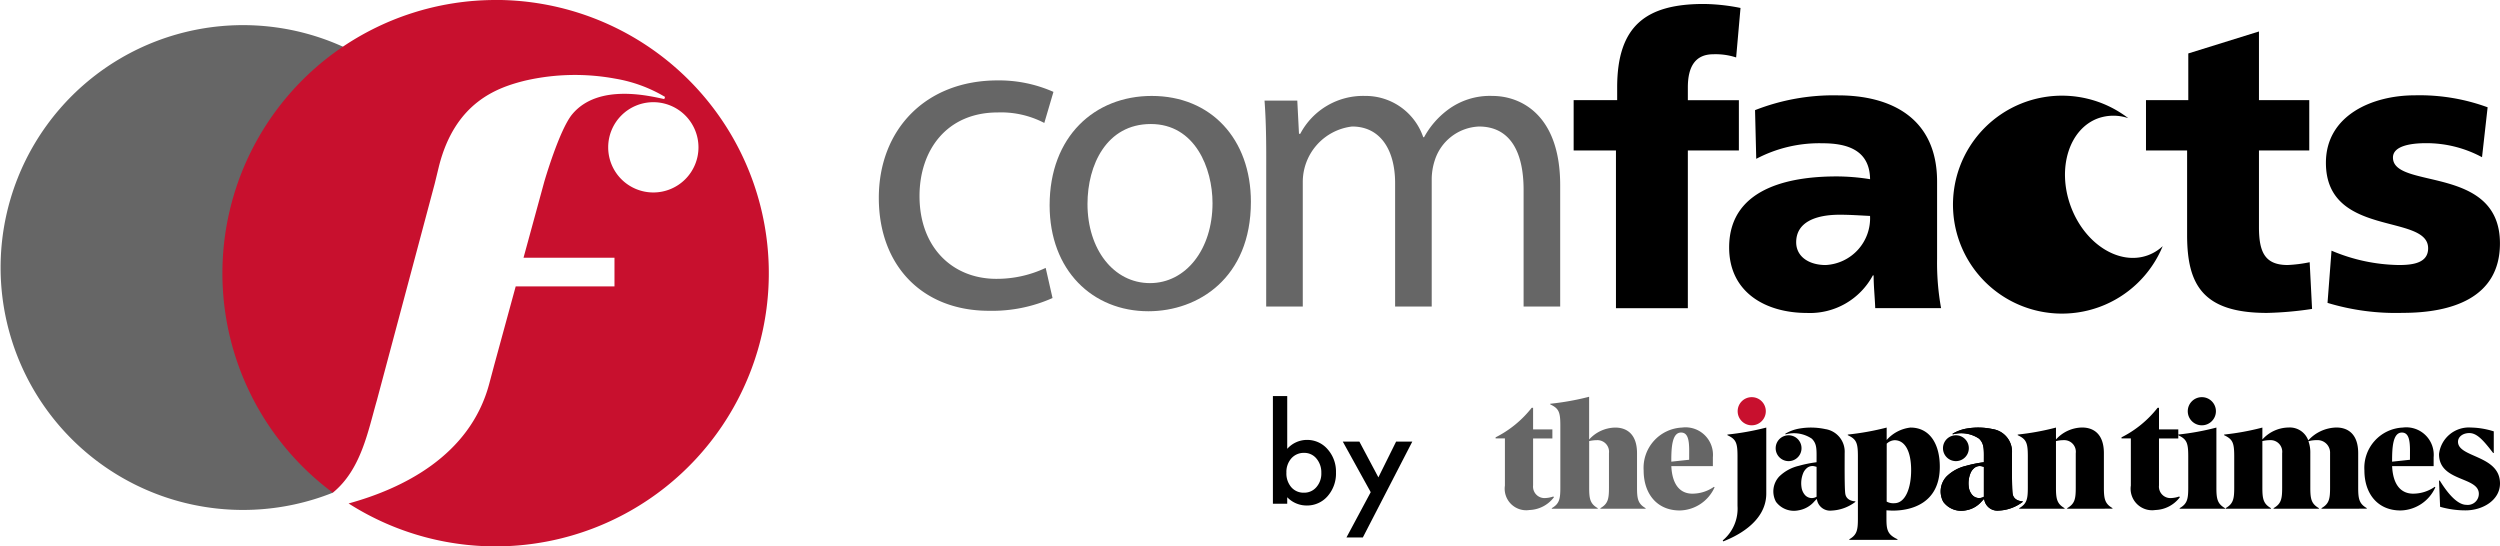 <svg id="logo_comfacts" xmlns="http://www.w3.org/2000/svg" width="195.954" height="42.834" viewBox="0 0 195.954 42.834">
  <g id="グループ_1739" data-name="グループ 1739">
    <g id="グループ_1737" data-name="グループ 1737" transform="translate(68.883 0.309)">
      <path id="パス_561" data-name="パス 561" d="M336.691,403.229h-3.316v-3.942h3.411v-1c0-4.85,2.283-6.54,6.789-6.54a15.337,15.337,0,0,1,2.879.313l-.343,3.879a5.17,5.17,0,0,0-1.785-.25c-1.438,0-2,1-2,2.6v1h4v3.942h-4v12.36h-5.634Z" transform="translate(-278.913 -391.745)"/>
      <path id="パス_562" data-name="パス 562" d="M361.827,418.42c-.032-.875-.126-1.721-.126-2.566h-.062a5.592,5.592,0,0,1-5.163,2.943c-3.223,0-6.1-1.6-6.1-5.132,0-4.977,5.413-5.57,8.418-5.57a16.654,16.654,0,0,1,2.629.218c-.031-2.221-1.69-2.816-3.723-2.816a10.6,10.6,0,0,0-5.2,1.22l-.094-3.817a16.853,16.853,0,0,1,6.509-1.158c4.161,0,7.76,1.783,7.76,6.76v6.07a19.977,19.977,0,0,0,.313,3.849Zm-3.88-3.38a3.669,3.669,0,0,0,3.473-3.848c-.72-.032-1.533-.094-2.378-.094-1.91,0-3.411.594-3.411,2.159C355.632,414.385,356.633,415.041,357.947,415.041Z" transform="translate(-283.726 -394.576)"/>
      <path id="パス_563" data-name="パス 563" d="M395.958,400.14h3.316v-3.662l5.539-1.722v5.383h3.943v3.942h-3.943v6.008c0,1.972.47,2.972,2.254,2.972a10.8,10.8,0,0,0,1.721-.219l.187,3.661a26.928,26.928,0,0,1-3.535.313c-5.038,0-6.259-2.222-6.259-6.1v-6.633h-3.223Z" transform="translate(-296.635 -392.598)"/>
      <path id="パス_564" data-name="パス 564" d="M416.071,413.914a13.941,13.941,0,0,0,5.288,1.126c1.158,0,2.285-.186,2.285-1.313,0-2.754-8.012-.814-8.012-6.7,0-3.755,3.694-5.288,6.948-5.288a15.491,15.491,0,0,1,5.727.938l-.439,3.912a9.186,9.186,0,0,0-4.381-1.1c-1.22,0-2.6.219-2.6,1.126,0,2.535,8.386.533,8.386,6.729,0,4.349-3.911,5.445-7.6,5.445a18.433,18.433,0,0,1-5.915-.782Z" transform="translate(-302.206 -394.576)"/>
      <g id="グループ_1736" data-name="グループ 1736" transform="translate(30.889 30.737)">
        <g id="グループ_1734" data-name="グループ 1734">
          <path id="パス_565" data-name="パス 565" d="M301.613,434.624v4.135a2.074,2.074,0,0,1,1.529-.7,2.1,2.1,0,0,1,1.638.735,2.619,2.619,0,0,1,.654,1.818,2.68,2.68,0,0,1-.659,1.859,2.125,2.125,0,0,1-1.653.729,2.1,2.1,0,0,1-1.509-.649v.51H300.49v-8.436Zm2.672,6.039a1.682,1.682,0,0,0-.379-1.139,1.217,1.217,0,0,0-.964-.449,1.294,1.294,0,0,0-1.009.434,1.614,1.614,0,0,0-.384,1.119,1.638,1.638,0,0,0,.379,1.134,1.263,1.263,0,0,0,1,.434,1.239,1.239,0,0,0,.969-.434A1.6,1.6,0,0,0,304.286,440.663Z" transform="translate(-300.49 -434.624)"/>
          <path id="パス_566" data-name="パス 566" d="M310.322,443.566l-2.188-3.961h1.3l1.489,2.8,1.388-2.8h1.269l-3.876,7.512h-1.284Z" transform="translate(-302.655 -436.035)"/>
        </g>
        <g id="グループ_1735" data-name="グループ 1735" transform="translate(17.455 0.053)">
          <path id="パス_567" data-name="パス 567" d="M329.413,442.916a2.507,2.507,0,0,1-1.915,1A1.687,1.687,0,0,1,325.572,442v-3.694h-.731v-.085a8.41,8.41,0,0,0,2.829-2.316h.11V437.6h1.512v.707h-1.512v3.682a.9.9,0,0,0,.987.988,2.1,2.1,0,0,0,.6-.122Z" transform="translate(-324.841 -435.04)" fill="#666"/>
          <path id="パス_568" data-name="パス 568" d="M334.751,443.476v-.048c.6-.342.671-.732.671-1.61v-2.694a.911.911,0,0,0-.951-1.024,2.66,2.66,0,0,0-.6.073v3.645c0,.878.073,1.268.67,1.61v.048h-3.6v-.048c.6-.342.67-.732.67-1.61v-4.864c0-1.073-.122-1.341-.792-1.659v-.049a20.692,20.692,0,0,0,3.048-.548v3.353a2.809,2.809,0,0,1,2.048-.938c.89,0,1.707.5,1.707,2.011v2.694c0,.878.073,1.268.671,1.61v.048Z" transform="translate(-326.536 -434.698)" fill="#666"/>
          <path id="パス_569" data-name="パス 569" d="M346.59,442.748a3.058,3.058,0,0,1-2.73,1.816c-1.8,0-2.829-1.329-2.829-3.133a3.159,3.159,0,0,1,3-3.365,2.153,2.153,0,0,1,2.426,2.328v.695H343.2c.074,1.561.768,2.158,1.646,2.158a2.943,2.943,0,0,0,1.695-.537ZM344.6,439.87c0-.842-.11-1.414-.634-1.414-.708,0-.768,1.162-.768,2.234v.049l1.4-.15Z" transform="translate(-329.426 -435.652)" fill="#666"/>
          <path id="パス_570" data-name="パス 570" d="M425.4,442.748a3.06,3.06,0,0,1-2.731,1.816c-1.8,0-2.829-1.329-2.829-3.133a3.159,3.159,0,0,1,3-3.365,2.153,2.153,0,0,1,2.426,2.328v.695h-3.254c.073,1.561.768,2.158,1.646,2.158a2.947,2.947,0,0,0,1.695-.537Zm-1.988-2.877c0-.842-.11-1.414-.634-1.414-.707,0-.768,1.162-.768,2.234v.049l1.4-.15Z" transform="translate(-351.741 -435.652)"/>
          <path id="パス_571" data-name="パス 571" d="M397.854,442.916a2.5,2.5,0,0,1-1.914,1A1.687,1.687,0,0,1,394.014,442v-3.694h-.732v-.085a8.4,8.4,0,0,0,2.829-2.316h.11V437.6h1.512v.707H396.22v3.682a.9.9,0,0,0,.988.988,2.085,2.085,0,0,0,.6-.122Z" transform="translate(-344.222 -435.04)"/>
          <path id="パス_572" data-name="パス 572" d="M399.595,444.381c.6-.341.671-.731.671-1.609v-2.451c0-1.073-.122-1.341-.793-1.658v-.049a19.976,19.976,0,0,0,3-.548v4.706c0,.877.073,1.267.671,1.609v.049h-3.548Z" transform="translate(-345.975 -435.652)"/>
          <path id="パス_573" data-name="パス 573" d="M400.528,435.846a1.1,1.1,0,0,1,2.206,0,1.1,1.1,0,1,1-2.206,0" transform="translate(-346.274 -434.712)"/>
          <path id="パス_574" data-name="パス 574" d="M412.138,444.429v-.048c.6-.342.67-.732.67-1.61v-2.694a.981.981,0,0,0-1.048-1.024,2.243,2.243,0,0,0-.647.085,2.62,2.62,0,0,1,.146.939v2.694c0,.878.074,1.268.671,1.61v.048h-3.548v-.048c.6-.342.67-.732.67-1.61v-2.694a.91.91,0,0,0-.951-1.024,2.661,2.661,0,0,0-.6.073v3.645c0,.878.073,1.268.671,1.61v.048h-3.548v-.048c.6-.342.671-.732.671-1.61v-2.45c0-1.073-.123-1.341-.793-1.658v-.049a19.976,19.976,0,0,0,3-.548V439a2.809,2.809,0,0,1,2.048-.938,1.538,1.538,0,0,1,1.548,1.011,3.052,3.052,0,0,1,2.207-1.011c.89,0,1.707.5,1.707,2.011v2.694c0,.878.073,1.268.67,1.61v.048Z" transform="translate(-347.4 -435.652)"/>
          <path id="パス_575" data-name="パス 575" d="M428,442.223h.061c.72,1.171,1.451,1.9,2.085,1.9a.868.868,0,0,0,.975-.865c0-1.366-3.121-.927-3.121-3.109a2.356,2.356,0,0,1,2.5-2.085,6.309,6.309,0,0,1,1.792.3v1.695h-.049c-.768-1-1.268-1.561-1.865-1.561-.513,0-.89.292-.89.682,0,1.256,3.292,1.036,3.292,3.267,0,1.3-1.341,2.11-2.694,2.11a7.142,7.142,0,0,1-2-.28Z" transform="translate(-354.053 -435.652)"/>
          <path id="パス_576" data-name="パス 576" d="M361.639,443.847s-.683.009-.787-.576c-.07-.4-.052-2.37-.052-3.208a1.79,1.79,0,0,0-1.518-1.877,5.353,5.353,0,0,0-2.026-.043,3.22,3.22,0,0,0-1.113.409l.018.048a2.5,2.5,0,0,1,2.064.338c.421.421.372.844.372,1.846a9.57,9.57,0,0,0-1.381.278,3.269,3.269,0,0,0-1.546.84,1.711,1.711,0,0,0-.254,1.983,1.753,1.753,0,0,0,1.775.667,2.08,2.08,0,0,0,1.235-.7l.182-.191.029.091a1.042,1.042,0,0,0,1.123.822,3.342,3.342,0,0,0,1.88-.682Zm-3.041-.36a.718.718,0,0,1-.945-.178,1.159,1.159,0,0,1-.237-.575,2.1,2.1,0,0,1,.113-1.043,1.041,1.041,0,0,1,.34-.475.676.676,0,0,1,.594-.107c.039.009.077.019.115.029a.189.189,0,0,1,.02.008Z" transform="translate(-333.439 -435.652)"/>
          <path id="パス_577" data-name="パス 577" d="M356.479,440.935a1.013,1.013,0,1,0-1.013-1.013,1.013,1.013,0,0,0,1.013,1.013" transform="translate(-333.513 -435.89)"/>
          <path id="パス_578" data-name="パス 578" d="M379.934,443.847s-.683.009-.786-.576c-.071-.4-.052-2.37-.053-3.208a1.789,1.789,0,0,0-1.518-1.877,5.353,5.353,0,0,0-2.026-.043,3.22,3.22,0,0,0-1.113.409l.017.048a2.505,2.505,0,0,1,2.065.338c.421.421.371.844.371,1.846a9.591,9.591,0,0,0-1.381.278,3.269,3.269,0,0,0-1.546.84,1.712,1.712,0,0,0-.254,1.983,1.753,1.753,0,0,0,1.775.667,2.082,2.082,0,0,0,1.236-.7c.055-.059.112-.118.181-.191l.029.091a1.043,1.043,0,0,0,1.123.822,3.342,3.342,0,0,0,1.88-.682Zm-3.042-.36a.717.717,0,0,1-.944-.178,1.154,1.154,0,0,1-.238-.575,2.1,2.1,0,0,1,.113-1.043,1.042,1.042,0,0,1,.341-.475.675.675,0,0,1,.594-.107c.039.009.077.019.115.029l.019.008Z" transform="translate(-338.62 -435.652)"/>
          <path id="パス_579" data-name="パス 579" d="M374.775,440.935a1.013,1.013,0,1,0-1.014-1.013,1.013,1.013,0,0,0,1.014,1.013" transform="translate(-338.694 -435.89)"/>
          <path id="パス_580" data-name="パス 580" d="M363.473,446.868v-.049c.6-.341.671-.731.671-1.609v-4.889c0-1.073-.122-1.341-.793-1.658v-.049a20.692,20.692,0,0,0,3.048-.548v.975a2.922,2.922,0,0,1,1.865-.975c1.5,0,2.3,1.267,2.3,3.072,0,2.886-2.259,3.438-3.682,3.438-.158,0-.5-.024-.5-.024v.658c0,.878.085,1.244.865,1.609v.049Zm2.926-3a1.063,1.063,0,0,0,.6.127c.868,0,1.318-1.185,1.318-2.586,0-1.466-.47-2.352-1.3-2.352a.958.958,0,0,0-.614.274Z" transform="translate(-335.746 -435.652)"/>
          <path id="パス_581" data-name="パス 581" d="M385.813,444.429v-.048c.6-.342.67-.732.67-1.61v-2.694a.91.91,0,0,0-.951-1.024,2.661,2.661,0,0,0-.6.073v3.645c0,.878.073,1.268.671,1.61v.048h-3.548v-.048c.6-.342.671-.732.671-1.61v-2.45c0-1.073-.122-1.341-.793-1.658v-.049a19.977,19.977,0,0,0,3-.548V439a2.811,2.811,0,0,1,2.049-.938c.89,0,1.706.5,1.706,2.011v2.694c0,.878.074,1.268.671,1.61v.048Z" transform="translate(-341.009 -435.652)"/>
          <path id="パス_582" data-name="パス 582" d="M349.678,446.914a3.243,3.243,0,0,0,1.158-2.706V440.32c0-1.072-.122-1.34-.792-1.657v-.049a20.7,20.7,0,0,0,3.047-.548v5.168c0,2.328-2.56,3.437-3.376,3.754Z" transform="translate(-331.874 -435.652)"/>
          <path id="パス_583" data-name="パス 583" d="M351.31,435.847a1.1,1.1,0,0,1,2.206,0,1.1,1.1,0,1,1-2.206,0" transform="translate(-332.336 -434.713)" fill="#c8102e"/>
          <path id="パス_584" data-name="パス 584" d="M376.893,443.487a.717.717,0,0,1-.944-.178,1.154,1.154,0,0,1-.238-.575,2.1,2.1,0,0,1,.113-1.043,1.042,1.042,0,0,1,.341-.475.675.675,0,0,1,.594-.107c.039.009.077.019.115.029l.019.008Zm3.042.36s-.683.009-.786-.576c-.071-.4-.052-2.37-.053-3.208a1.789,1.789,0,0,0-1.518-1.877,5.368,5.368,0,0,0-2.026-.043,3.22,3.22,0,0,0-1.113.409l.017.048a2.5,2.5,0,0,1,2.064.338c.421.421.372.844.372,1.846a9.591,9.591,0,0,0-1.381.278,3.269,3.269,0,0,0-1.546.84,1.712,1.712,0,0,0-.254,1.983,1.753,1.753,0,0,0,1.775.667,2.082,2.082,0,0,0,1.236-.7c.055-.059.112-.118.181-.191l.029.091a1.043,1.043,0,0,0,1.123.822,3.342,3.342,0,0,0,1.88-.682Z" transform="translate(-338.62 -435.652)"/>
        </g>
      </g>
      <path id="パス_585" data-name="パス 585" d="M390.131,414.288c-2.272.822-4.983-.916-6.056-3.882s-.1-6.037,2.169-6.859a3.618,3.618,0,0,1,2.354-.008,8.541,8.541,0,1,0,2.7,10.032A3.452,3.452,0,0,1,390.131,414.288Z" transform="translate(-290.665 -394.586)"/>
      <path id="パス_586" data-name="パス 586" d="M271.014,417.164a11.614,11.614,0,0,1-4.98,1c-5.231,0-8.636-3.547-8.636-8.85,0-5.339,3.655-9.208,9.317-9.208a10.539,10.539,0,0,1,4.371.9l-.717,2.436a7.319,7.319,0,0,0-3.654-.824c-3.978,0-6.127,2.938-6.127,6.557,0,4.013,2.58,6.485,6.02,6.485a8.965,8.965,0,0,0,3.869-.859Z" transform="translate(-257.398 -394.113)" fill="#666"/>
      <path id="パス_587" data-name="パス 587" d="M291.851,410.109c0,5.97-4.135,8.572-8.038,8.572-4.369,0-7.738-3.2-7.738-8.305,0-5.4,3.536-8.571,8-8.571C288.716,401.8,291.851,405.173,291.851,410.109Zm-12.808.167c0,3.535,2.035,6.2,4.9,6.2,2.8,0,4.9-2.635,4.9-6.27,0-2.735-1.368-6.2-4.836-6.2S279.043,407.208,279.043,410.276Z" transform="translate(-262.687 -394.594)" fill="#666"/>
      <path id="パス_588" data-name="パス 588" d="M299.707,406.541c0-1.668-.034-3.035-.133-4.369h2.568l.133,2.6h.1a5.564,5.564,0,0,1,5.069-2.968,4.772,4.772,0,0,1,4.569,3.235h.067a6.638,6.638,0,0,1,1.8-2.1,5.506,5.506,0,0,1,3.568-1.134c2.135,0,5.3,1.4,5.3,7v9.505h-2.868v-9.139c0-3.1-1.134-4.969-3.5-4.969a3.8,3.8,0,0,0-3.468,2.668,4.835,4.835,0,0,0-.234,1.467v9.972h-2.869v-9.672c0-2.568-1.134-4.436-3.368-4.436a4.375,4.375,0,0,0-3.869,4.369v9.739h-2.868Z" transform="translate(-269.341 -394.594)" fill="#666"/>
    </g>
    <g id="グループ_1738" data-name="グループ 1738">
      <path id="パス_589" data-name="パス 589" d="M187.393,430.71A19,19,0,1,1,188.91,396.1Z" transform="translate(-161.304 -392.093)" fill="#666"/>
      <path id="パス_590" data-name="パス 590" d="M207.041,391.314a21.417,21.417,0,0,0-12.761,38.617c2.219-1.814,2.754-4.827,3.447-7.222l3.268-12.238.745-2.795.525-1.968.328-1.348c1.268-5.036,4.573-6.188,6.77-6.729a17.4,17.4,0,0,1,7.072-.149,11.242,11.242,0,0,1,3.884,1.429l-.06.169c-1.1-.227-5.155-1.265-7.207,1.18-1.019,1.214-2.2,5.3-2.2,5.3l-1.626,5.954h7.129v2.247h-7.742l-1.675,6.134-.4,1.5c-1.515,5.68-6.853,8.235-11.023,9.381a21.415,21.415,0,1,0,11.522-39.466ZM219.4,406.4a3.538,3.538,0,1,1,3.538-3.538A3.537,3.537,0,0,1,219.4,406.4Z" transform="translate(-168.191 -391.314)" fill="#c8102e"/>
    </g>
  </g>
</svg>
